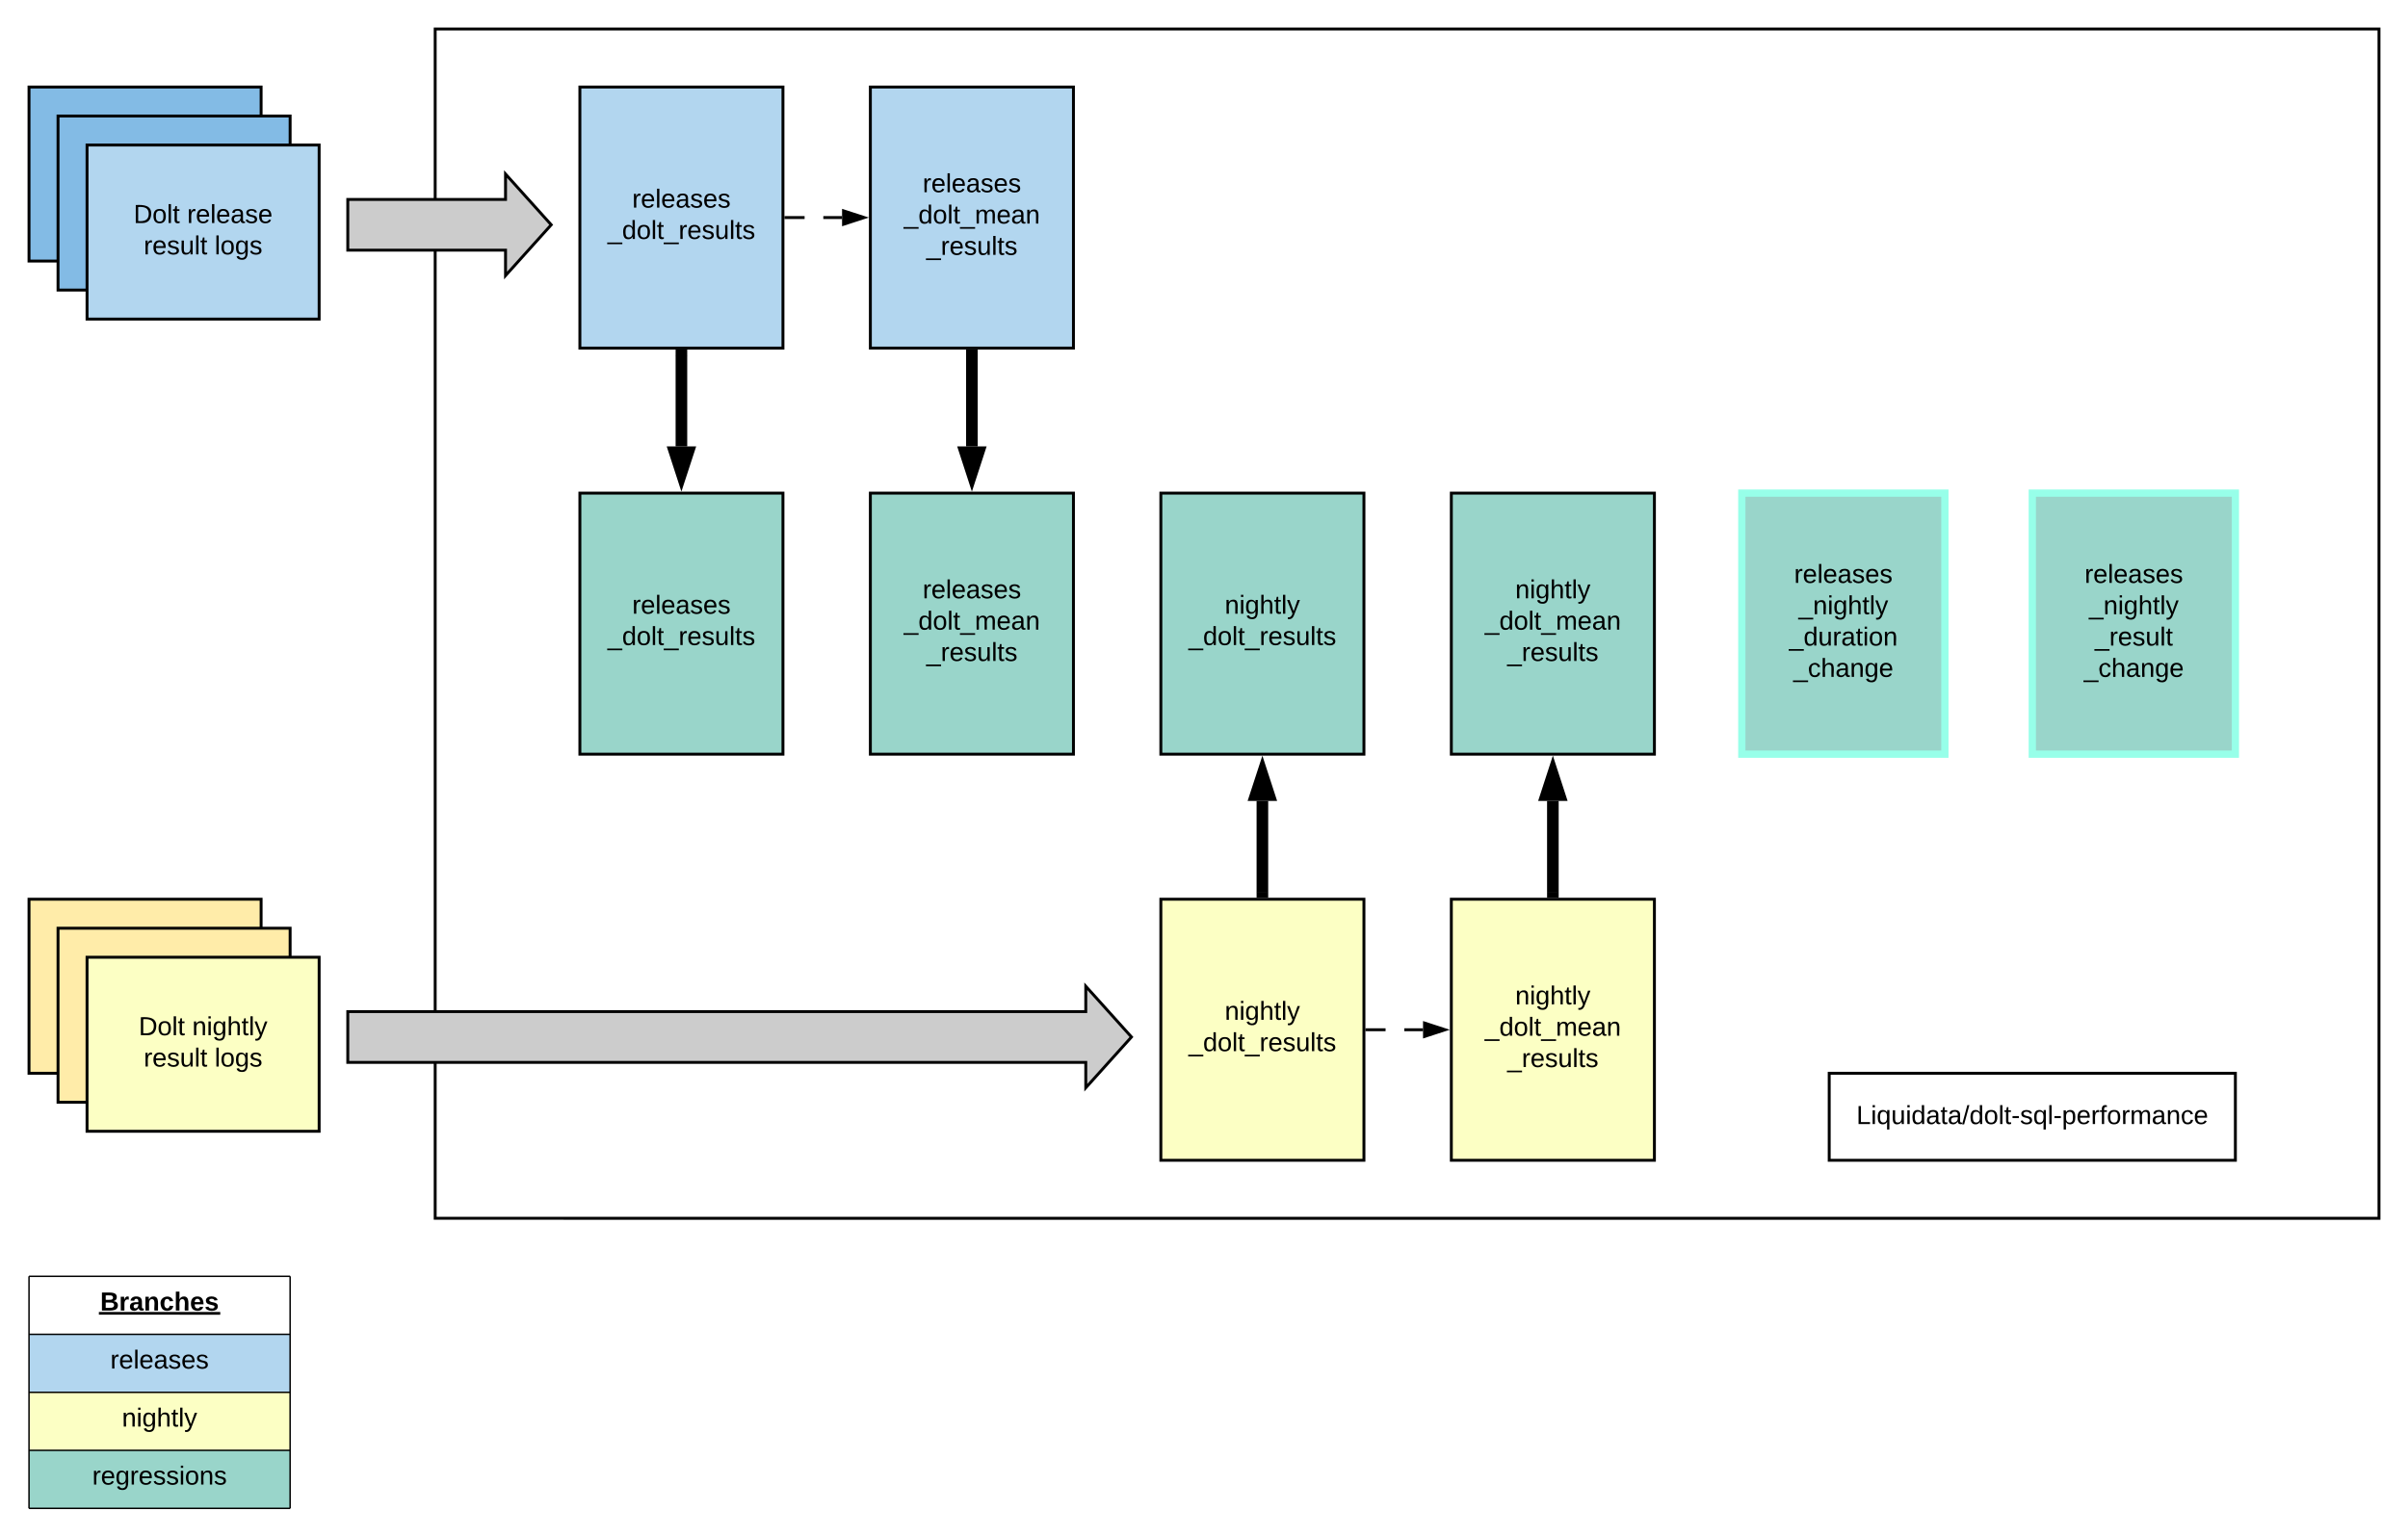 <svg xmlns="http://www.w3.org/2000/svg" xmlns:xlink="http://www.w3.org/1999/xlink" xmlns:lucid="lucid" width="1660" height="1060"><g transform="translate(-60 -80)" lucid:page-tab-id="0_0"><path d="M0 0h1760v1360H0z" fill="#fff"/><path d="M360 100h1340v820H360z" stroke="#000" stroke-width="2" fill="#fff"/><path d="M80 140h160v120H80z" stroke="#000" stroke-width="2" fill="#83bbe5"/><path d="M100 160h160v120H100z" stroke="#000" stroke-width="2" fill="#83bbe5"/><path d="M120 180h160v120H120z" stroke="#000" stroke-width="2" fill="#b2d6ef"/><use xlink:href="#a" transform="matrix(1,0,0,1,125,185) translate(27.1 48.775)"/><use xlink:href="#b" transform="matrix(1,0,0,1,125,185) translate(64 48.775)"/><use xlink:href="#c" transform="matrix(1,0,0,1,125,185) translate(34.075 70.375)"/><use xlink:href="#d" transform="matrix(1,0,0,1,125,185) translate(82.975 70.375)"/><path d="M80 700h160v120H80z" stroke="#000" stroke-width="2" fill="#ffeca9"/><path d="M100 720h160v120H100z" stroke="#000" stroke-width="2" fill="#ffeca9"/><path d="M120 740h160v120H120z" stroke="#000" stroke-width="2" fill="#fcffc4"/><use xlink:href="#a" transform="matrix(1,0,0,1,125,745) translate(30.6 48.775)"/><use xlink:href="#e" transform="matrix(1,0,0,1,125,745) translate(67.5 48.775)"/><use xlink:href="#c" transform="matrix(1,0,0,1,125,745) translate(34.075 70.375)"/><use xlink:href="#d" transform="matrix(1,0,0,1,125,745) translate(82.975 70.375)"/><path d="M459.75 140h140v180h-140z" stroke="#000" stroke-width="2" fill="#b2d6ef"/><use xlink:href="#f" transform="matrix(1,0,0,1,464.75,145) translate(31.05 78.15)"/><use xlink:href="#g" transform="matrix(1,0,0,1,464.75,145) translate(14.075 99.75)"/><path d="M660 140h140v180H660z" stroke="#000" stroke-width="2" fill="#b2d6ef"/><use xlink:href="#h" transform="matrix(1,0,0,1,665,145) translate(31.05 67.525)"/><use xlink:href="#i" transform="matrix(1,0,0,1,665,145) translate(18.05 89.125)"/><use xlink:href="#j" transform="matrix(1,0,0,1,665,145) translate(33.55 110.725)"/><path d="M1060.5 700h140v180h-140z" stroke="#000" stroke-width="2" fill="#fcffc4"/><use xlink:href="#k" transform="matrix(1,0,0,1,1065.5,705) translate(39.05 67.525)"/><use xlink:href="#i" transform="matrix(1,0,0,1,1065.5,705) translate(18.05 89.125)"/><use xlink:href="#j" transform="matrix(1,0,0,1,1065.5,705) translate(33.55 110.725)"/><path d="M860.25 700h140v180h-140z" stroke="#000" stroke-width="2" fill="#fcffc4"/><use xlink:href="#k" transform="matrix(1,0,0,1,865.25,705) translate(39.05 78.15)"/><use xlink:href="#l" transform="matrix(1,0,0,1,865.25,705) translate(14.075 99.75)"/><path d="M299.75 217.5H408.5V200l31.5 35-31.5 35v-17.5H299.75zM299.75 777.5H808.5V760l31.5 35-31.5 35v-17.5H299.75z" stroke="#000" stroke-width="2" fill="#ccc"/><path d="M80 960h180v40H80z" fill="#fff"/><path d="M80 1000h180v40H80z" fill="#b2d6ef"/><path d="M80 1040h180v40H80z" fill="#fcffc4"/><path d="M80 1080h180v40H80z" fill="#99d5ca"/><path d="M80 960v40M260 960v40M80 1000v40M260 1000v40M80 1040v40M260 1040v40M80 1080v40M260 1080v40M80 960h180M80 1000h180M80 1040h180M80 1080h180M80 1120h180" stroke="#000" fill="none"/><use xlink:href="#m" transform="matrix(1,0,0,1,85,965) translate(44.075 18.6)"/><use xlink:href="#n" transform="matrix(1,0,0,1,85,1005) translate(51.05 18.6)"/><use xlink:href="#o" transform="matrix(1,0,0,1,85,1045) translate(59.05 18.6)"/><use xlink:href="#p" transform="matrix(1,0,0,1,85,1085) translate(38.575 18.6)"/><path d="M601.75 230h12.92m12.9 0h12.93" stroke="#000" stroke-width="2" fill="none"/><path d="M601.78 231h-1.03v-2h1.03z"/><path d="M655.76 230l-14.26 4.64v-9.28z" stroke="#000" stroke-width="2"/><path d="M1002.25 790h12.92m12.9 0H1041" stroke="#000" stroke-width="2" fill="none"/><path d="M1002.28 791h-1.03v-2h1.03z"/><path d="M1056.26 790l-14.26 4.64v-9.28z" stroke="#000" stroke-width="2"/><path d="M1260.75 420h140v180h-140z" stroke="#97ffe9" stroke-width="5" fill="#99d5ca"/><use xlink:href="#h" transform="matrix(1,0,0,1,1265.75,425) translate(31.05 56.9)"/><use xlink:href="#q" transform="matrix(1,0,0,1,1265.75,425) translate(34.05 78.5)"/><use xlink:href="#r" transform="matrix(1,0,0,1,1265.75,425) translate(27.55 100.1)"/><use xlink:href="#s" transform="matrix(1,0,0,1,1265.75,425) translate(30.5 121.7)"/><path d="M1461 420h140v180h-140z" stroke="#97ffe9" stroke-width="5" fill="#99d5ca"/><use xlink:href="#h" transform="matrix(1,0,0,1,1466,425) translate(31.05 56.9)"/><use xlink:href="#q" transform="matrix(1,0,0,1,1466,425) translate(34.05 78.5)"/><use xlink:href="#t" transform="matrix(1,0,0,1,1466,425) translate(38.05 100.1)"/><use xlink:href="#s" transform="matrix(1,0,0,1,1466,425) translate(30.5 121.7)"/><path d="M459.75 420h140v180h-140z" stroke="#000" stroke-width="2" fill="#99d5ca"/><use xlink:href="#h" transform="matrix(1,0,0,1,464.75,425) translate(31.05 78.15)"/><use xlink:href="#l" transform="matrix(1,0,0,1,464.75,425) translate(14.075 99.75)"/><path d="M660 420h140v180H660z" stroke="#000" stroke-width="2" fill="#99d5ca"/><use xlink:href="#h" transform="matrix(1,0,0,1,665,425) translate(31.05 67.525)"/><use xlink:href="#i" transform="matrix(1,0,0,1,665,425) translate(18.05 89.125)"/><use xlink:href="#j" transform="matrix(1,0,0,1,665,425) translate(33.55 110.725)"/><path d="M860.25 420h140v180h-140z" stroke="#000" stroke-width="2" fill="#99d5ca"/><g><use xlink:href="#k" transform="matrix(1,0,0,1,865.25,425) translate(39.05 78.15)"/><use xlink:href="#l" transform="matrix(1,0,0,1,865.25,425) translate(14.075 99.75)"/></g><path d="M1060.5 420h140v180h-140z" stroke="#000" stroke-width="2" fill="#99d5ca"/><g><use xlink:href="#k" transform="matrix(1,0,0,1,1065.5,425) translate(39.05 67.525)"/><use xlink:href="#i" transform="matrix(1,0,0,1,1065.5,425) translate(18.05 89.125)"/><use xlink:href="#j" transform="matrix(1,0,0,1,1065.5,425) translate(33.55 110.725)"/></g><path d="M529.75 325v62.8" stroke="#000" stroke-width="8" fill="none"/><path d="M533.75 325.1h-8V321h8z"/><path d="M529.75 406.06l-4.64-14.27h9.3z" stroke="#000" stroke-width="8"/><path d="M730 325v62.8" stroke="#000" stroke-width="8" fill="none"/><path d="M734 325.1h-8V321h8z"/><path d="M730 406.06l-4.64-14.27h9.28z" stroke="#000" stroke-width="8"/><path d="M930.25 695v-62.8" stroke="#000" stroke-width="8" fill="none"/><path d="M934.25 699h-8v-4.1h8z"/><path d="M930.25 613.94l4.64 14.27h-9.3z" stroke="#000" stroke-width="8"/><path d="M1130.5 695v-62.8" stroke="#000" stroke-width="8" fill="none"/><path d="M1134.5 699h-8v-4.1h8z"/><path d="M1130.5 613.94l4.64 14.27h-9.28z" stroke="#000" stroke-width="8"/><path d="M1321 820h280v60h-280z" stroke="#000" stroke-width="2" fill="#fff"/><g><use xlink:href="#u" transform="matrix(1,0,0,1,1326,825) translate(13.725 30.025)"/></g><defs><path d="M30-248c118-7 216 8 213 122C240-48 200 0 122 0H30v-248zM63-27c89 8 146-16 146-99s-60-101-146-95v194" id="v"/><path d="M100-194c62-1 85 37 85 99 1 63-27 99-86 99S16-35 15-95c0-66 28-99 85-99zM99-20c44 1 53-31 53-75 0-43-8-75-51-75s-53 32-53 75 10 74 51 75" id="w"/><path d="M24 0v-261h32V0H24" id="x"/><path d="M59-47c-2 24 18 29 38 22v24C64 9 27 4 27-40v-127H5v-23h24l9-43h21v43h35v23H59v120" id="y"/><g id="a"><use transform="matrix(0.05,0,0,0.05,0,0)" xlink:href="#v"/><use transform="matrix(0.05,0,0,0.05,12.95,0)" xlink:href="#w"/><use transform="matrix(0.05,0,0,0.05,22.95,0)" xlink:href="#x"/><use transform="matrix(0.05,0,0,0.05,26.9,0)" xlink:href="#y"/></g><path d="M114-163C36-179 61-72 57 0H25l-1-190h30c1 12-1 29 2 39 6-27 23-49 58-41v29" id="z"/><path d="M100-194c63 0 86 42 84 106H49c0 40 14 67 53 68 26 1 43-12 49-29l28 8c-11 28-37 45-77 45C44 4 14-33 15-96c1-61 26-98 85-98zm52 81c6-60-76-77-97-28-3 7-6 17-6 28h103" id="A"/><path d="M141-36C126-15 110 5 73 4 37 3 15-17 15-53c-1-64 63-63 125-63 3-35-9-54-41-54-24 1-41 7-42 31l-33-3c5-37 33-52 76-52 45 0 72 20 72 64v82c-1 20 7 32 28 27v20c-31 9-61-2-59-35zM48-53c0 20 12 33 32 33 41-3 63-29 60-74-43 2-92-5-92 41" id="B"/><path d="M135-143c-3-34-86-38-87 0 15 53 115 12 119 90S17 21 10-45l28-5c4 36 97 45 98 0-10-56-113-15-118-90-4-57 82-63 122-42 12 7 21 19 24 35" id="C"/><g id="b"><use transform="matrix(0.05,0,0,0.05,0,0)" xlink:href="#z"/><use transform="matrix(0.05,0,0,0.05,5.95,0)" xlink:href="#A"/><use transform="matrix(0.05,0,0,0.05,15.95,0)" xlink:href="#x"/><use transform="matrix(0.05,0,0,0.05,19.9,0)" xlink:href="#A"/><use transform="matrix(0.05,0,0,0.05,29.9,0)" xlink:href="#B"/><use transform="matrix(0.05,0,0,0.05,39.9,0)" xlink:href="#C"/><use transform="matrix(0.05,0,0,0.05,48.9,0)" xlink:href="#A"/></g><path d="M84 4C-5 8 30-112 23-190h32v120c0 31 7 50 39 49 72-2 45-101 50-169h31l1 190h-30c-1-10 1-25-2-33-11 22-28 36-60 37" id="D"/><g id="c"><use transform="matrix(0.05,0,0,0.05,0,0)" xlink:href="#z"/><use transform="matrix(0.05,0,0,0.05,5.95,0)" xlink:href="#A"/><use transform="matrix(0.05,0,0,0.05,15.95,0)" xlink:href="#C"/><use transform="matrix(0.05,0,0,0.05,24.95,0)" xlink:href="#D"/><use transform="matrix(0.05,0,0,0.05,34.95,0)" xlink:href="#x"/><use transform="matrix(0.05,0,0,0.05,38.9,0)" xlink:href="#y"/></g><path d="M177-190C167-65 218 103 67 71c-23-6-38-20-44-43l32-5c15 47 100 32 89-28v-30C133-14 115 1 83 1 29 1 15-40 15-95c0-56 16-97 71-98 29-1 48 16 59 35 1-10 0-23 2-32h30zM94-22c36 0 50-32 50-73 0-42-14-75-50-75-39 0-46 34-46 75s6 73 46 73" id="E"/><g id="d"><use transform="matrix(0.05,0,0,0.05,0,0)" xlink:href="#x"/><use transform="matrix(0.05,0,0,0.05,3.95,0)" xlink:href="#w"/><use transform="matrix(0.05,0,0,0.05,13.95,0)" xlink:href="#E"/><use transform="matrix(0.05,0,0,0.05,23.95,0)" xlink:href="#C"/></g><path d="M117-194c89-4 53 116 60 194h-32v-121c0-31-8-49-39-48C34-167 62-67 57 0H25l-1-190h30c1 10-1 24 2 32 11-22 29-35 61-36" id="F"/><path d="M24-231v-30h32v30H24zM24 0v-190h32V0H24" id="G"/><path d="M106-169C34-169 62-67 57 0H25v-261h32l-1 103c12-21 28-36 61-36 89 0 53 116 60 194h-32v-121c2-32-8-49-39-48" id="H"/><path d="M179-190L93 31C79 59 56 82 12 73V49c39 6 53-20 64-50L1-190h34L92-34l54-156h33" id="I"/><g id="e"><use transform="matrix(0.05,0,0,0.05,0,0)" xlink:href="#F"/><use transform="matrix(0.05,0,0,0.05,10,0)" xlink:href="#G"/><use transform="matrix(0.05,0,0,0.05,13.95,0)" xlink:href="#E"/><use transform="matrix(0.05,0,0,0.05,23.95,0)" xlink:href="#H"/><use transform="matrix(0.05,0,0,0.05,33.95,0)" xlink:href="#y"/><use transform="matrix(0.05,0,0,0.05,38.95,0)" xlink:href="#x"/><use transform="matrix(0.05,0,0,0.05,42.9,0)" xlink:href="#I"/></g><g id="f"><use transform="matrix(0.05,0,0,0.05,0,0)" xlink:href="#z"/><use transform="matrix(0.05,0,0,0.05,5.95,0)" xlink:href="#A"/><use transform="matrix(0.05,0,0,0.05,15.95,0)" xlink:href="#x"/><use transform="matrix(0.05,0,0,0.05,19.9,0)" xlink:href="#A"/><use transform="matrix(0.05,0,0,0.05,29.9,0)" xlink:href="#B"/><use transform="matrix(0.05,0,0,0.05,39.9,0)" xlink:href="#C"/><use transform="matrix(0.05,0,0,0.05,48.9,0)" xlink:href="#A"/><use transform="matrix(0.05,0,0,0.05,58.9,0)" xlink:href="#C"/></g><path d="M-5 72V49h209v23H-5" id="J"/><path d="M85-194c31 0 48 13 60 33l-1-100h32l1 261h-30c-2-10 0-23-3-31C134-8 116 4 85 4 32 4 16-35 15-94c0-66 23-100 70-100zm9 24c-40 0-46 34-46 75 0 40 6 74 45 74 42 0 51-32 51-76 0-42-9-74-50-73" id="K"/><g id="g"><use transform="matrix(0.05,0,0,0.05,0,0)" xlink:href="#J"/><use transform="matrix(0.05,0,0,0.05,10,0)" xlink:href="#K"/><use transform="matrix(0.05,0,0,0.05,20,0)" xlink:href="#w"/><use transform="matrix(0.05,0,0,0.05,30,0)" xlink:href="#x"/><use transform="matrix(0.05,0,0,0.05,33.95,0)" xlink:href="#y"/><use transform="matrix(0.05,0,0,0.05,38.95,0)" xlink:href="#J"/><use transform="matrix(0.05,0,0,0.05,48.95,0)" xlink:href="#z"/><use transform="matrix(0.05,0,0,0.05,54.9,0)" xlink:href="#A"/><use transform="matrix(0.05,0,0,0.05,64.9,0)" xlink:href="#C"/><use transform="matrix(0.05,0,0,0.05,73.9,0)" xlink:href="#D"/><use transform="matrix(0.05,0,0,0.05,83.9,0)" xlink:href="#x"/><use transform="matrix(0.05,0,0,0.05,87.85,0)" xlink:href="#y"/><use transform="matrix(0.05,0,0,0.05,92.85,0)" xlink:href="#C"/></g><g id="h"><use transform="matrix(0.05,0,0,0.05,0,0)" xlink:href="#z"/><use transform="matrix(0.05,0,0,0.05,5.95,0)" xlink:href="#A"/><use transform="matrix(0.05,0,0,0.05,15.95,0)" xlink:href="#x"/><use transform="matrix(0.05,0,0,0.05,19.9,0)" xlink:href="#A"/><use transform="matrix(0.05,0,0,0.05,29.9,0)" xlink:href="#B"/><use transform="matrix(0.05,0,0,0.05,39.9,0)" xlink:href="#C"/><use transform="matrix(0.05,0,0,0.05,48.9,0)" xlink:href="#A"/><use transform="matrix(0.05,0,0,0.05,58.9,0)" xlink:href="#C"/></g><path d="M210-169c-67 3-38 105-44 169h-31v-121c0-29-5-50-35-48C34-165 62-65 56 0H25l-1-190h30c1 10-1 24 2 32 10-44 99-50 107 0 11-21 27-35 58-36 85-2 47 119 55 194h-31v-121c0-29-5-49-35-48" id="L"/><g id="i"><use transform="matrix(0.05,0,0,0.05,0,0)" xlink:href="#J"/><use transform="matrix(0.05,0,0,0.05,10,0)" xlink:href="#K"/><use transform="matrix(0.05,0,0,0.05,20,0)" xlink:href="#w"/><use transform="matrix(0.05,0,0,0.05,30,0)" xlink:href="#x"/><use transform="matrix(0.05,0,0,0.05,33.95,0)" xlink:href="#y"/><use transform="matrix(0.05,0,0,0.05,38.95,0)" xlink:href="#J"/><use transform="matrix(0.05,0,0,0.05,48.95,0)" xlink:href="#L"/><use transform="matrix(0.05,0,0,0.05,63.9,0)" xlink:href="#A"/><use transform="matrix(0.05,0,0,0.05,73.9,0)" xlink:href="#B"/><use transform="matrix(0.05,0,0,0.05,83.9,0)" xlink:href="#F"/></g><g id="j"><use transform="matrix(0.05,0,0,0.05,0,0)" xlink:href="#J"/><use transform="matrix(0.05,0,0,0.05,10,0)" xlink:href="#z"/><use transform="matrix(0.05,0,0,0.05,15.95,0)" xlink:href="#A"/><use transform="matrix(0.05,0,0,0.05,25.95,0)" xlink:href="#C"/><use transform="matrix(0.05,0,0,0.05,34.95,0)" xlink:href="#D"/><use transform="matrix(0.05,0,0,0.05,44.95,0)" xlink:href="#x"/><use transform="matrix(0.05,0,0,0.05,48.9,0)" xlink:href="#y"/><use transform="matrix(0.05,0,0,0.05,53.9,0)" xlink:href="#C"/></g><g id="k"><use transform="matrix(0.05,0,0,0.05,0,0)" xlink:href="#F"/><use transform="matrix(0.05,0,0,0.05,10,0)" xlink:href="#G"/><use transform="matrix(0.05,0,0,0.05,13.95,0)" xlink:href="#E"/><use transform="matrix(0.05,0,0,0.05,23.95,0)" xlink:href="#H"/><use transform="matrix(0.05,0,0,0.05,33.95,0)" xlink:href="#y"/><use transform="matrix(0.05,0,0,0.05,38.95,0)" xlink:href="#x"/><use transform="matrix(0.05,0,0,0.05,42.9,0)" xlink:href="#I"/></g><g id="l"><use transform="matrix(0.05,0,0,0.05,0,0)" xlink:href="#J"/><use transform="matrix(0.05,0,0,0.05,10,0)" xlink:href="#K"/><use transform="matrix(0.05,0,0,0.05,20,0)" xlink:href="#w"/><use transform="matrix(0.05,0,0,0.05,30,0)" xlink:href="#x"/><use transform="matrix(0.05,0,0,0.05,33.95,0)" xlink:href="#y"/><use transform="matrix(0.05,0,0,0.05,38.95,0)" xlink:href="#J"/><use transform="matrix(0.05,0,0,0.05,48.95,0)" xlink:href="#z"/><use transform="matrix(0.05,0,0,0.05,54.9,0)" xlink:href="#A"/><use transform="matrix(0.05,0,0,0.05,64.9,0)" xlink:href="#C"/><use transform="matrix(0.05,0,0,0.05,73.9,0)" xlink:href="#D"/><use transform="matrix(0.05,0,0,0.05,83.9,0)" xlink:href="#x"/><use transform="matrix(0.05,0,0,0.05,87.85,0)" xlink:href="#y"/><use transform="matrix(0.05,0,0,0.05,92.85,0)" xlink:href="#C"/></g><path d="M182-130c37 4 62 22 62 59C244 23 116-4 24 0v-248c84 5 203-23 205 63 0 31-19 50-47 55zM76-148c40-3 101 13 101-30 0-44-60-28-101-31v61zm0 110c48-3 116 14 116-37 0-48-69-32-116-35v72" id="M"/><path d="M135-150c-39-12-60 13-60 57V0H25l-1-190h47c2 13-1 29 3 40 6-28 27-53 61-41v41" id="N"/><path d="M133-34C117-15 103 5 69 4 32 3 11-16 11-54c-1-60 55-63 116-61 1-26-3-47-28-47-18 1-26 9-28 27l-52-2c7-38 36-58 82-57s74 22 75 68l1 82c-1 14 12 18 25 15v27c-30 8-71 5-69-32zm-48 3c29 0 43-24 42-57-32 0-66-3-65 30 0 17 8 27 23 27" id="O"/><path d="M135-194c87-1 58 113 63 194h-50c-7-57 23-157-34-157-59 0-34 97-39 157H25l-1-190h47c2 12-1 28 3 38 12-26 28-41 61-42" id="P"/><path d="M190-63c-7 42-38 67-86 67-59 0-84-38-90-98-12-110 154-137 174-36l-49 2c-2-19-15-32-35-32-30 0-35 28-38 64-6 74 65 87 74 30" id="Q"/><path d="M114-157C55-157 80-60 75 0H25v-261h50l-1 109c12-26 28-41 61-42 86-1 58 113 63 194h-50c-7-57 23-157-34-157" id="R"/><path d="M185-48c-13 30-37 53-82 52C43 2 14-33 14-96s30-98 90-98c62 0 83 45 84 108H66c0 31 8 55 39 56 18 0 30-7 34-22zm-45-69c5-46-57-63-70-21-2 6-4 13-4 21h74" id="S"/><path d="M137-138c1-29-70-34-71-4 15 46 118 7 119 86 1 83-164 76-172 9l43-7c4 19 20 25 44 25 33 8 57-30 24-41C81-84 22-81 20-136c-2-80 154-74 161-7" id="T"/><g id="m"><use transform="matrix(0.05,0,0,0.05,0,0)" xlink:href="#M"/><use transform="matrix(0.05,0,0,0.05,12.95,0)" xlink:href="#N"/><use transform="matrix(0.05,0,0,0.05,19.95,0)" xlink:href="#O"/><use transform="matrix(0.05,0,0,0.05,29.95,0)" xlink:href="#P"/><use transform="matrix(0.05,0,0,0.05,40.9,0)" xlink:href="#Q"/><use transform="matrix(0.05,0,0,0.05,50.9,0)" xlink:href="#R"/><use transform="matrix(0.05,0,0,0.05,61.85,0)" xlink:href="#S"/><use transform="matrix(0.05,0,0,0.05,71.85,0)" xlink:href="#T"/><path d="M-.9.97h83.65v1.9H-.9z"/></g><g id="n"><use transform="matrix(0.05,0,0,0.05,0,0)" xlink:href="#z"/><use transform="matrix(0.05,0,0,0.05,5.95,0)" xlink:href="#A"/><use transform="matrix(0.05,0,0,0.05,15.95,0)" xlink:href="#x"/><use transform="matrix(0.05,0,0,0.05,19.9,0)" xlink:href="#A"/><use transform="matrix(0.05,0,0,0.05,29.9,0)" xlink:href="#B"/><use transform="matrix(0.05,0,0,0.05,39.9,0)" xlink:href="#C"/><use transform="matrix(0.05,0,0,0.05,48.9,0)" xlink:href="#A"/><use transform="matrix(0.05,0,0,0.05,58.9,0)" xlink:href="#C"/></g><g id="o"><use transform="matrix(0.05,0,0,0.05,0,0)" xlink:href="#F"/><use transform="matrix(0.05,0,0,0.05,10,0)" xlink:href="#G"/><use transform="matrix(0.05,0,0,0.05,13.95,0)" xlink:href="#E"/><use transform="matrix(0.05,0,0,0.05,23.95,0)" xlink:href="#H"/><use transform="matrix(0.05,0,0,0.05,33.95,0)" xlink:href="#y"/><use transform="matrix(0.05,0,0,0.05,38.95,0)" xlink:href="#x"/><use transform="matrix(0.05,0,0,0.05,42.9,0)" xlink:href="#I"/></g><g id="p"><use transform="matrix(0.05,0,0,0.05,0,0)" xlink:href="#z"/><use transform="matrix(0.05,0,0,0.05,5.95,0)" xlink:href="#A"/><use transform="matrix(0.05,0,0,0.05,15.95,0)" xlink:href="#E"/><use transform="matrix(0.05,0,0,0.05,25.95,0)" xlink:href="#z"/><use transform="matrix(0.05,0,0,0.05,31.9,0)" xlink:href="#A"/><use transform="matrix(0.05,0,0,0.05,41.9,0)" xlink:href="#C"/><use transform="matrix(0.05,0,0,0.05,50.9,0)" xlink:href="#C"/><use transform="matrix(0.05,0,0,0.05,59.9,0)" xlink:href="#G"/><use transform="matrix(0.05,0,0,0.05,63.85,0)" xlink:href="#w"/><use transform="matrix(0.05,0,0,0.05,73.85,0)" xlink:href="#F"/><use transform="matrix(0.05,0,0,0.05,83.85,0)" xlink:href="#C"/></g><g id="q"><use transform="matrix(0.05,0,0,0.05,0,0)" xlink:href="#J"/><use transform="matrix(0.05,0,0,0.05,10,0)" xlink:href="#F"/><use transform="matrix(0.05,0,0,0.05,20,0)" xlink:href="#G"/><use transform="matrix(0.05,0,0,0.05,23.95,0)" xlink:href="#E"/><use transform="matrix(0.05,0,0,0.05,33.95,0)" xlink:href="#H"/><use transform="matrix(0.05,0,0,0.05,43.95,0)" xlink:href="#y"/><use transform="matrix(0.05,0,0,0.05,48.95,0)" xlink:href="#x"/><use transform="matrix(0.05,0,0,0.05,52.9,0)" xlink:href="#I"/></g><g id="r"><use transform="matrix(0.05,0,0,0.05,0,0)" xlink:href="#J"/><use transform="matrix(0.05,0,0,0.05,10,0)" xlink:href="#K"/><use transform="matrix(0.05,0,0,0.05,20,0)" xlink:href="#D"/><use transform="matrix(0.05,0,0,0.05,30,0)" xlink:href="#z"/><use transform="matrix(0.05,0,0,0.05,35.95,0)" xlink:href="#B"/><use transform="matrix(0.05,0,0,0.05,45.95,0)" xlink:href="#y"/><use transform="matrix(0.05,0,0,0.05,50.95,0)" xlink:href="#G"/><use transform="matrix(0.05,0,0,0.05,54.9,0)" xlink:href="#w"/><use transform="matrix(0.05,0,0,0.05,64.9,0)" xlink:href="#F"/></g><path d="M96-169c-40 0-48 33-48 73s9 75 48 75c24 0 41-14 43-38l32 2c-6 37-31 61-74 61-59 0-76-41-82-99-10-93 101-131 147-64 4 7 5 14 7 22l-32 3c-4-21-16-35-41-35" id="U"/><g id="s"><use transform="matrix(0.05,0,0,0.05,0,0)" xlink:href="#J"/><use transform="matrix(0.05,0,0,0.05,10,0)" xlink:href="#U"/><use transform="matrix(0.05,0,0,0.05,19,0)" xlink:href="#H"/><use transform="matrix(0.05,0,0,0.05,29,0)" xlink:href="#B"/><use transform="matrix(0.05,0,0,0.05,39,0)" xlink:href="#F"/><use transform="matrix(0.05,0,0,0.05,49,0)" xlink:href="#E"/><use transform="matrix(0.05,0,0,0.05,59,0)" xlink:href="#A"/></g><g id="t"><use transform="matrix(0.05,0,0,0.05,0,0)" xlink:href="#J"/><use transform="matrix(0.05,0,0,0.05,10,0)" xlink:href="#z"/><use transform="matrix(0.05,0,0,0.05,15.95,0)" xlink:href="#A"/><use transform="matrix(0.05,0,0,0.05,25.95,0)" xlink:href="#C"/><use transform="matrix(0.05,0,0,0.05,34.95,0)" xlink:href="#D"/><use transform="matrix(0.05,0,0,0.05,44.95,0)" xlink:href="#x"/><use transform="matrix(0.05,0,0,0.05,48.9,0)" xlink:href="#y"/></g><path d="M30 0v-248h33v221h125V0H30" id="V"/><path d="M145-31C134-9 116 4 85 4 32 4 16-35 15-94c0-59 17-99 70-100 32-1 48 14 60 33 0-11-1-24 2-32h30l-1 268h-32zM93-21c41 0 51-33 51-76s-8-73-50-73c-40 0-46 35-46 75s5 74 45 74" id="W"/><path d="M0 4l72-265h28L28 4H0" id="X"/><path d="M16-82v-28h88v28H16" id="Y"/><path d="M115-194c55 1 70 41 70 98S169 2 115 4C84 4 66-9 55-30l1 105H24l-1-265h31l2 30c10-21 28-34 59-34zm-8 174c40 0 45-34 45-75s-6-73-45-74c-42 0-51 32-51 76 0 43 10 73 51 73" id="Z"/><path d="M101-234c-31-9-42 10-38 44h38v23H63V0H32v-167H5v-23h27c-7-52 17-82 69-68v24" id="aa"/><g id="u"><use transform="matrix(0.05,0,0,0.05,0,0)" xlink:href="#V"/><use transform="matrix(0.05,0,0,0.05,10,0)" xlink:href="#G"/><use transform="matrix(0.05,0,0,0.05,13.95,0)" xlink:href="#W"/><use transform="matrix(0.05,0,0,0.05,23.95,0)" xlink:href="#D"/><use transform="matrix(0.05,0,0,0.05,33.95,0)" xlink:href="#G"/><use transform="matrix(0.05,0,0,0.05,37.9,0)" xlink:href="#K"/><use transform="matrix(0.05,0,0,0.05,47.9,0)" xlink:href="#B"/><use transform="matrix(0.05,0,0,0.05,57.9,0)" xlink:href="#y"/><use transform="matrix(0.05,0,0,0.05,62.9,0)" xlink:href="#B"/><use transform="matrix(0.05,0,0,0.05,72.9,0)" xlink:href="#X"/><use transform="matrix(0.05,0,0,0.05,77.9,0)" xlink:href="#K"/><use transform="matrix(0.05,0,0,0.05,87.9,0)" xlink:href="#w"/><use transform="matrix(0.05,0,0,0.05,97.9,0)" xlink:href="#x"/><use transform="matrix(0.05,0,0,0.05,101.85,0)" xlink:href="#y"/><use transform="matrix(0.05,0,0,0.05,106.85,0)" xlink:href="#Y"/><use transform="matrix(0.05,0,0,0.05,112.8,0)" xlink:href="#C"/><use transform="matrix(0.05,0,0,0.05,121.8,0)" xlink:href="#W"/><use transform="matrix(0.05,0,0,0.05,131.8,0)" xlink:href="#x"/><use transform="matrix(0.05,0,0,0.05,135.75,0)" xlink:href="#Y"/><use transform="matrix(0.05,0,0,0.05,141.7,0)" xlink:href="#Z"/><use transform="matrix(0.05,0,0,0.05,151.7,0)" xlink:href="#A"/><use transform="matrix(0.05,0,0,0.05,161.7,0)" xlink:href="#z"/><use transform="matrix(0.05,0,0,0.05,167.65,0)" xlink:href="#aa"/><use transform="matrix(0.05,0,0,0.05,172.65,0)" xlink:href="#w"/><use transform="matrix(0.05,0,0,0.05,182.65,0)" xlink:href="#z"/><use transform="matrix(0.05,0,0,0.05,188.6,0)" xlink:href="#L"/><use transform="matrix(0.05,0,0,0.05,203.55,0)" xlink:href="#B"/><use transform="matrix(0.05,0,0,0.05,213.55,0)" xlink:href="#F"/><use transform="matrix(0.05,0,0,0.05,223.55,0)" xlink:href="#U"/><use transform="matrix(0.05,0,0,0.05,232.55,0)" xlink:href="#A"/></g></defs></g></svg>